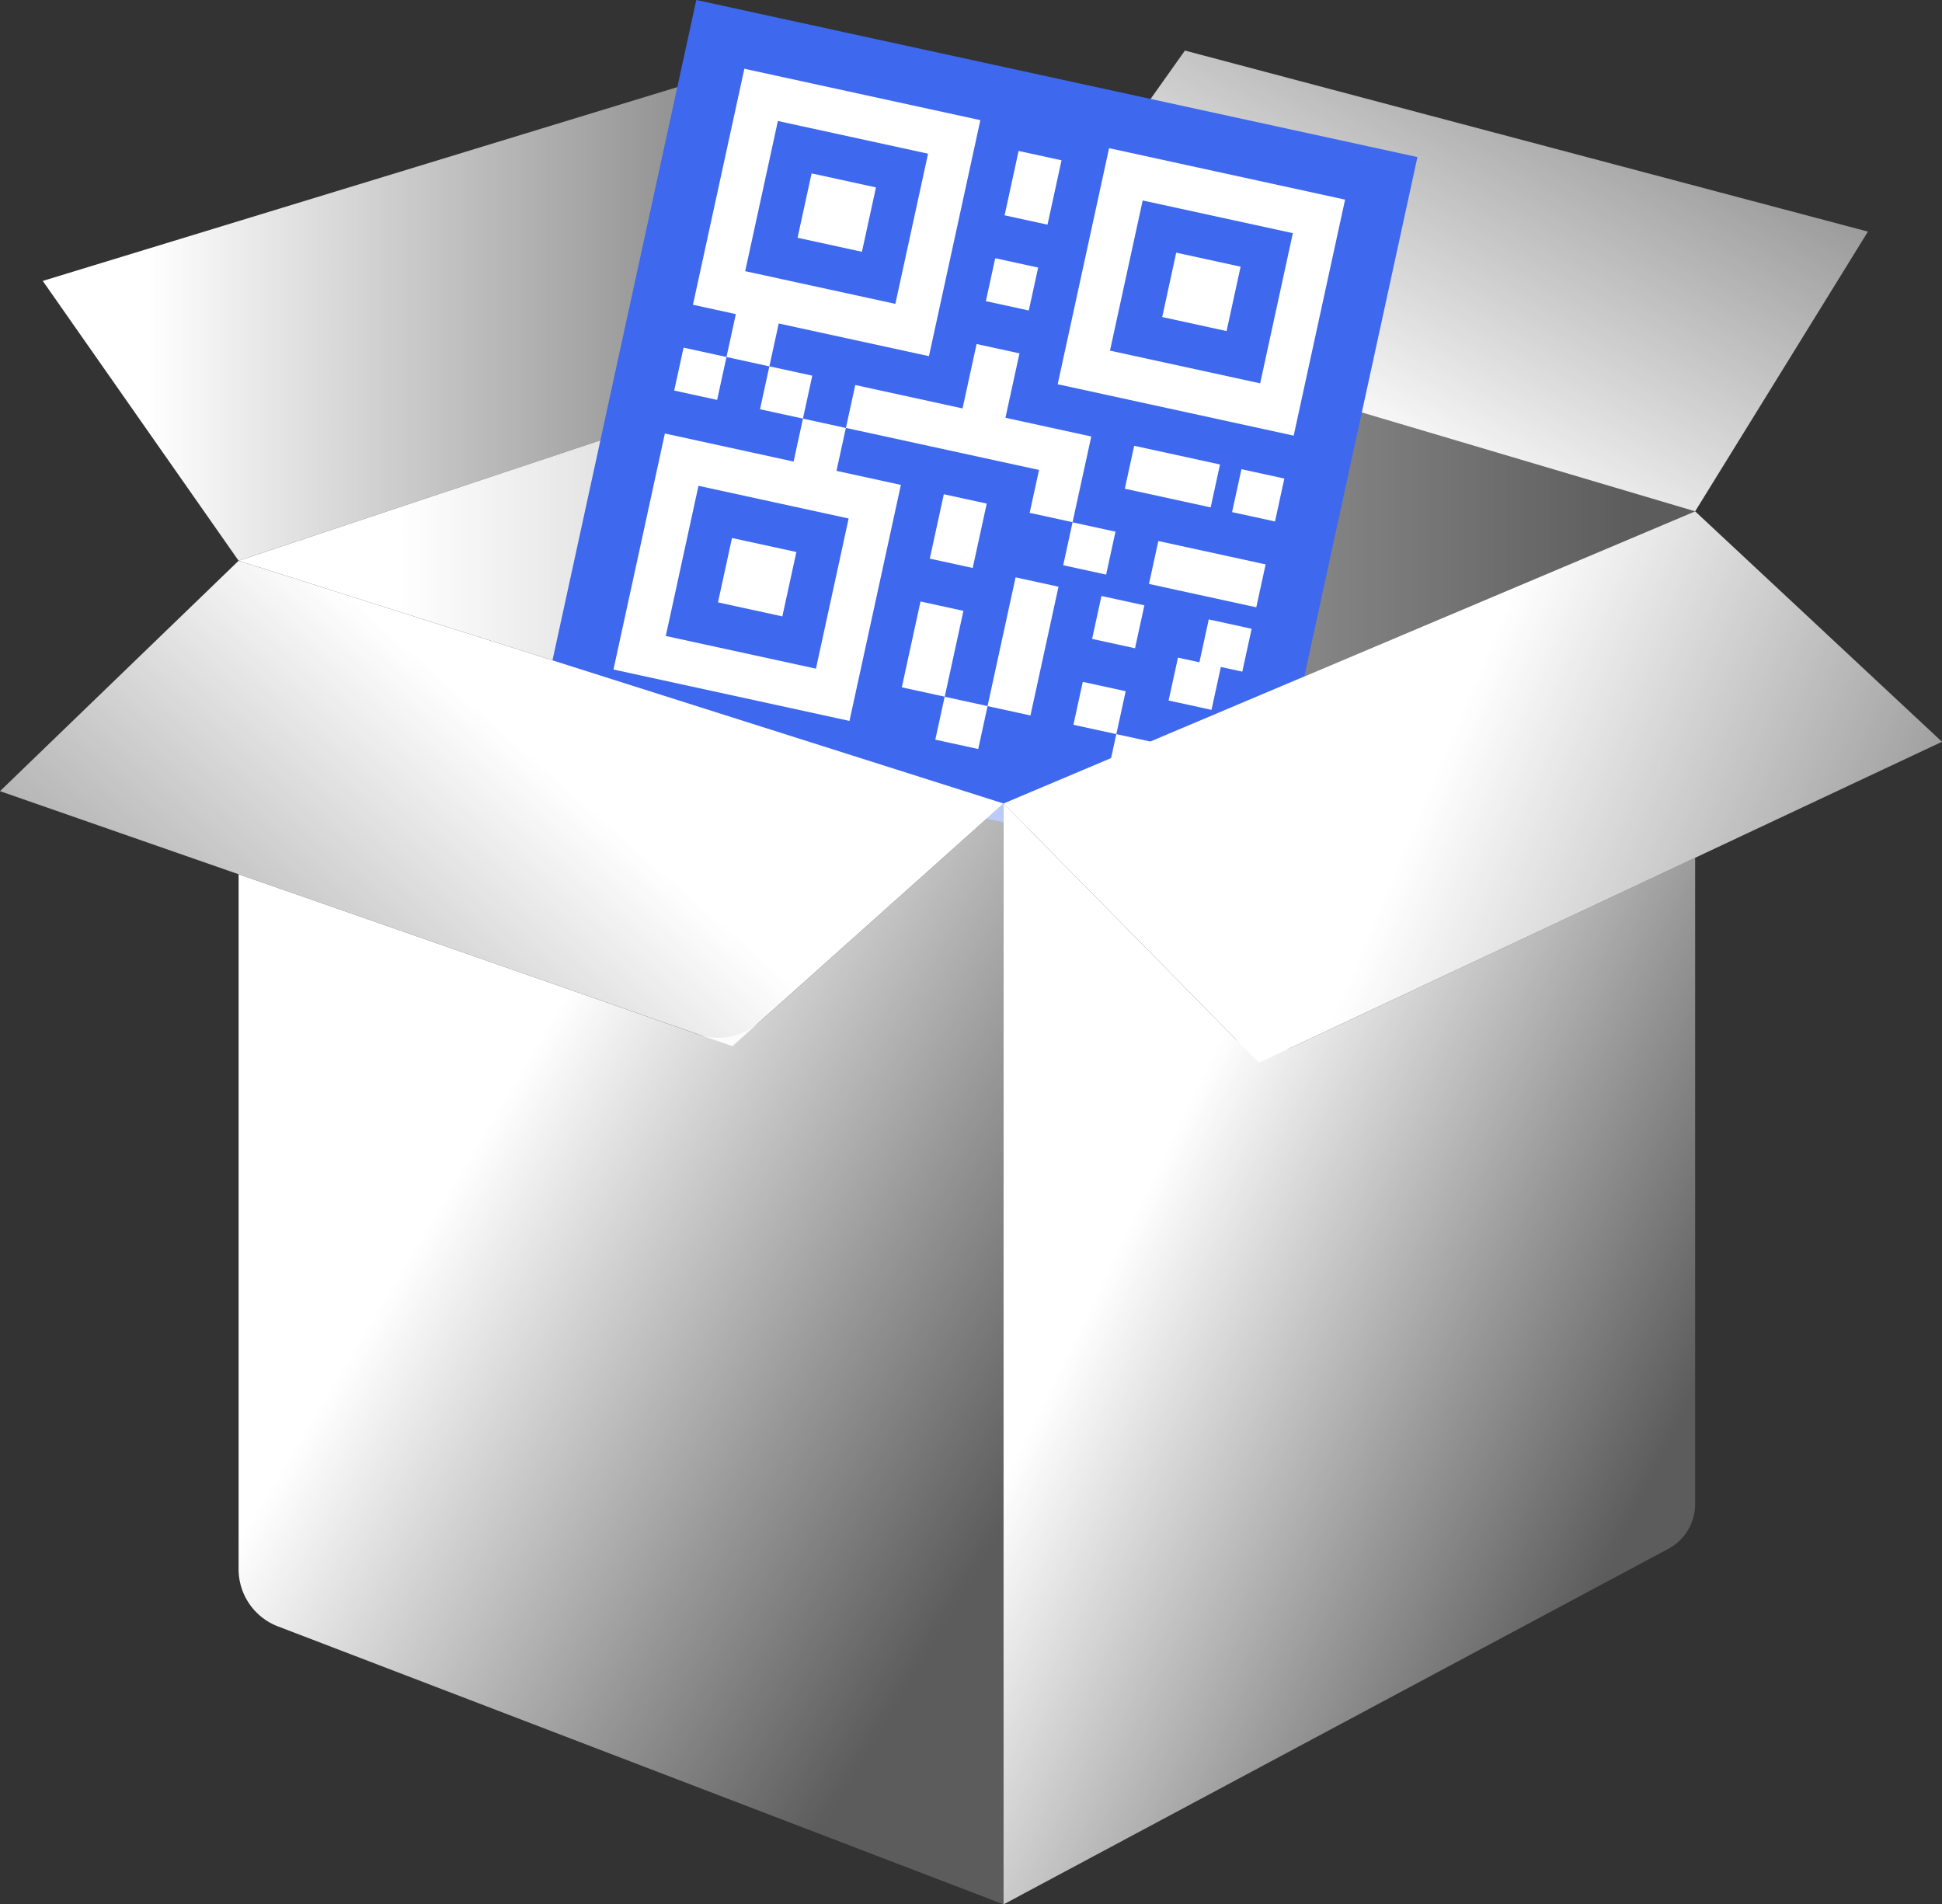 <svg xmlns="http://www.w3.org/2000/svg" xmlns:xlink="http://www.w3.org/1999/xlink" viewBox="0 0 29.886 29.306">
  <rect x="0" y="0" width="29.886" height="29.306" fill="#333333" stroke="none"/>
  <defs>
    <style>
      .a {
        fill: url(#a);
      }

      .b {
        fill: url(#b);
      }

      .c {
        fill: url(#c);
      }

      .d {
        fill: #3e68ed;
      }

      .e {
        fill: #fff;
      }

      .f {
        fill: url(#d);
      }

      .g {
        fill: url(#e);
      }

      .h {
        fill: url(#f);
      }

      .i {
        fill: url(#g);
      }
    </style>
    <linearGradient id="a" data-name="未命名的渐变 75" x1="19.897" y1="7.978" x2="26.505" y2="-3.567" gradientUnits="userSpaceOnUse">
      <stop offset="0.11" stop-color="#fff"/>
      <stop offset="0.632" stop-color="#fff" stop-opacity="0.498"/>
      <stop offset="0.958" stop-color="#fff" stop-opacity="0.2"/>
    </linearGradient>
    <linearGradient id="b" x1="0.658" y1="4.703" x2="15.444" y2="4.703" xlink:href="#a"/>
    <linearGradient id="c" x1="3.672" y1="8.539" x2="26.087" y2="8.539" xlink:href="#a"/>
    <linearGradient id="d" x1="20.65" y1="11.233" x2="33.955" y2="16.85" xlink:href="#a"/>
    <linearGradient id="e" x1="16.05" y1="18.945" x2="25.526" y2="23.583" xlink:href="#a"/>
    <linearGradient id="f" x1="6.408" y1="16.636" x2="16.506" y2="22.686" xlink:href="#a"/>
    <linearGradient id="g" x1="9.361" y1="10.396" x2="-0.806" y2="22.02" xlink:href="#a"/>
  </defs>
  <title>资源 18</title>
  <g>
    <polygon class="a" points="26.087 7.869 28.746 3.564 18.235 0.778 15.444 4.713 26.087 7.869"/>
    <polygon class="b" points="15.444 4.713 12.265 0.778 0.658 4.323 3.672 8.629 15.444 4.713"/>
    <polygon class="c" points="15.444 4.713 3.672 8.629 15.444 12.365 26.087 7.869 15.444 4.713"/>
    <rect class="d" x="9.377" y="1.079" width="11.358" height="11.358" transform="translate(1.783 -3.05) rotate(12.287)"/>
    <g>
      <rect class="e" x="14.458" y="10.786" width="0.676" height="0.676" transform="translate(0.778 23.214) rotate(-77.713)"/>
      <path class="e" d="M14.296,5.481,15.087,1.849l-3.632-.791-.791,3.632.66.144-.144.66.66.144.144-.66Zm-2.828-1.308.503-2.311,2.311.503-.503,2.311Z"/>
      <rect class="e" x="12.368" y="2.762" width="1.014" height="1.014" transform="matrix(0.213, -0.977, 0.977, 0.213, 6.941, 15.154)"/>
      <path class="e" d="M17.068,2.28,16.277,5.913l3.632.791.791-3.632ZM19.393,5.899l-2.311-.503.503-2.311L19.896,3.588Z"/>
      <rect class="e" x="17.982" y="3.985" width="1.014" height="1.014" transform="translate(10.165 21.601) rotate(-77.713)"/>
      <rect class="e" x="11.146" y="8.376" width="1.014" height="1.014" transform="translate(0.493 18.378) rotate(-77.713)"/>
      <rect class="e" x="10.44" y="5.414" width="0.676" height="0.676" transform="translate(2.864 15.059) rotate(-77.713)"/>
      <rect class="e" x="11.761" y="5.702" width="0.676" height="0.676" transform="translate(3.622 16.576) rotate(-77.713)"/>
      <path class="e" d="M12.213,7.103,10.232,6.671,9.441,10.303l3.632.791.791-3.632-.991-.216.144-.66-.66-.144Zm.847.876-.503,2.311-2.311-.503.503-2.311Z"/>
      <rect class="e" x="15.391" y="2.552" width="1.014" height="0.676" transform="translate(9.691 17.809) rotate(-77.713)"/>
      <rect class="e" x="15.236" y="4.038" width="0.676" height="0.676" transform="translate(7.984 18.662) rotate(-77.713)"/>
      <path class="e" d="M16.794,6.717l-1.321-.288.216-.991-.66-.144-.216.991-1.651-.36-.144.66,2.972.647-.144.66.66.144Z"/>
      <rect class="e" x="16.426" y="8.102" width="0.676" height="0.676" transform="translate(4.95 23.024) rotate(-77.713)"/>
      <rect class="e" x="14.24" y="7.835" width="1.014" height="0.676" transform="translate(3.623 20.843) rotate(-77.713)"/>
      <rect class="e" x="13.676" y="9.652" width="1.352" height="0.676" transform="translate(1.537 21.886) rotate(-77.713)"/>
      <rect class="e" x="14.73" y="9.609" width="2.028" height="0.676" transform="translate(2.674 23.214) rotate(-77.713)"/>
      <rect class="e" x="18.242" y="7.99" width="0.676" height="1.69" transform="translate(5.993 25.11) rotate(-77.713)"/>
      <rect class="e" x="19.025" y="7.284" width="0.676" height="0.676" transform="translate(7.795 24.92) rotate(-77.713)"/>
      <rect class="e" x="17.705" y="6.659" width="0.676" height="1.352" transform="translate(7.036 23.403) rotate(-77.713)"/>
      <rect class="e" x="16.871" y="9.236" width="0.676" height="0.676" transform="translate(4.192 24.351) rotate(-77.713)"/>
      <path class="e" d="M18.458,10.192l-.33-.072-.144.66.66.144.144-.66.33.072.144-.66-.66-.144Z"/>
      <rect class="e" x="16.583" y="10.557" width="0.676" height="0.676" transform="translate(2.675 25.11) rotate(-77.713)"/>
      <rect class="e" x="17.595" y="10.962" width="0.676" height="1.69" transform="translate(2.58 26.817) rotate(-77.713)"/>
    </g>
    <polygon class="f" points="15.444 12.365 19.375 16.354 29.886 11.415 26.087 7.869 15.444 12.365"/>
    <path class="g" d="M26.087,13.2v9.946a.78.78,0,0,1-.412.688L15.444,29.306V12.365L18.987,15.96a.78.78,0,0,0,.888.159Z"/>
    <path class="h" d="M15.444,12.365V29.306L4.277,25.028a.942.942,0,0,1-.605-.879V13.454l7.074,2.464a.942.942,0,0,0,.938-.188Z"/>
    <polygon class="i" points="3.672 8.629 0 12.175 11.27 16.1 15.444 12.365 3.672 8.629"/>
  </g>
</svg>
